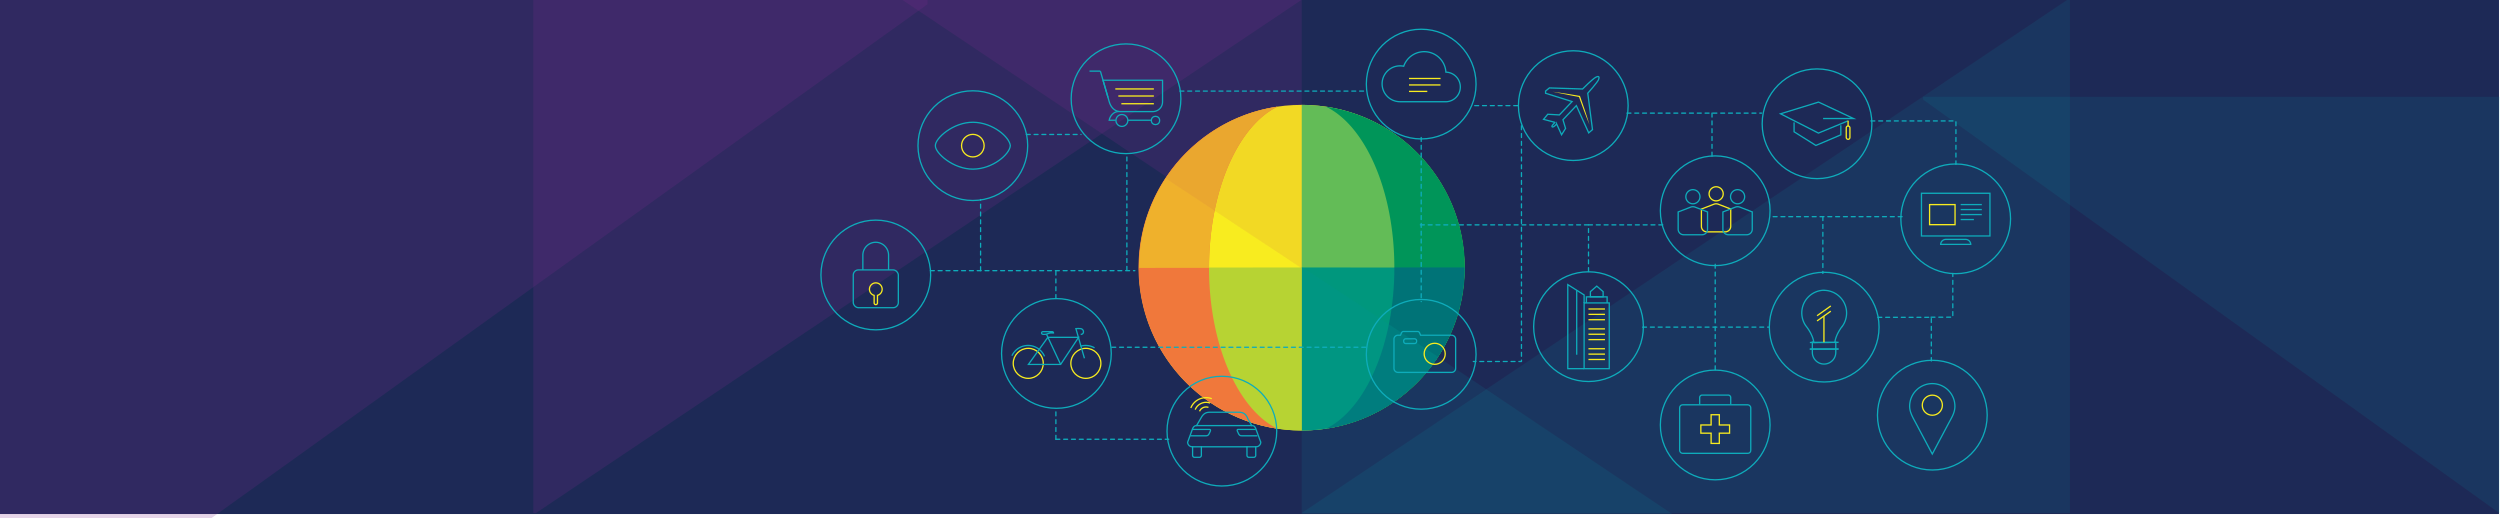 <svg xmlns="http://www.w3.org/2000/svg" viewBox="0 0 1920 398"><defs><style>.cls-1{isolation:isolate;}.cls-2{fill:#1d2956;}.cls-3{fill:#00adbc;opacity:0.1;}.cls-4{fill:#7d2a8f;opacity:0.2;}.cls-5{fill:#f8ec1f;}.cls-6{fill:#63bc57;}.cls-7{fill:#009559;}.cls-8{fill:#00977d;}.cls-9{fill:#b7d333;}.cls-10{fill:#005173;opacity:0.5;}.cls-11{fill:#00948d;opacity:0.3;}.cls-11,.cls-14{mix-blend-mode:multiply;}.cls-12{fill:#f0783b;}.cls-13{fill:#efb12c;}.cls-14{fill:#ce7047;opacity:0.15;}.cls-15,.cls-16,.cls-17{fill:none;}.cls-15,.cls-17{stroke:#0eacbb;}.cls-15,.cls-16{stroke-miterlimit:10;}.cls-16{stroke:#f8ec1f;}.cls-17{stroke-linecap:round;stroke-linejoin:round;stroke-dasharray:3;}</style></defs><title>7EDGE-Service-IoT</title><g class="cls-1"><g id="Layer_1" data-name="Layer 1"><rect class="cls-2" x="761.72" y="-762.72" width="395" height="1920" transform="translate(1156.5 -761.95) rotate(90)"/><polygon class="cls-3" points="1284.32 394.78 1000.6 204.59 999.72 204.59 999.72 394.78 1284.32 394.78"/><polygon class="cls-4" points="692.86 -0.22 998.72 204.8 999.72 204.8 999.72 -0.22 692.86 -0.22"/><polygon class="cls-4" points="999.72 -0.22 411.51 394.06 409.6 394.06 409.6 -0.22 999.72 -0.22"/><polygon class="cls-3" points="999.6 394.06 1587.81 -0.22 1589.72 -0.22 1589.72 394.06 999.6 394.06"/><polygon class="cls-3" points="1920.78 395 1920.78 74.35 1476.95 74.35 1476.95 76.5 1920.78 395"/><polygon class="cls-4" points="162.25 398 712.36 3.23 712.36 -0.22 -0.78 -0.22 -0.78 398 162.25 398"/><circle class="cls-5" cx="999.69" cy="205.58" r="125.03"/><path class="cls-6" d="M999.72,80.55V330.61a125,125,0,0,0,0-250.06Z"/><path class="cls-7" d="M1018.39,81.94c30.24,14.79,52.47,64.54,52.47,123.64s-22.23,108.84-52.47,123.64a125,125,0,0,0,0-247.28Z"/><path class="cls-8" d="M999.72,205.43V330.61a125,125,0,0,0,125-125s0-.1,0-.15Z"/><path class="cls-9" d="M999.72,205.43V330.61a125,125,0,0,1-125-125s0-.1,0-.15Z"/><path class="cls-10" d="M1070.87,205.43s0,.1,0,.15c0,59.1-22.23,108.84-52.47,123.64h0l2.19-.35.75-.12,2-.37.92-.18,1.91-.4,1-.21,1.86-.43,1-.24,1.84-.47,1-.26,1.85-.52.91-.27,1.88-.57.79-.26,2-.65.43-.15q3.65-1.27,7.2-2.75l.21-.09,1.92-.83.73-.32,1.75-.8.87-.41,1.66-.81.92-.46,1.61-.83.93-.49,1.58-.86.92-.51,1.57-.89.88-.52,1.57-.94.8-.5,1.63-1,.54-.36q2.91-1.9,5.7-4l.61-.44,1.45-1.1.83-.64,1.34-1.07.89-.72,1.28-1.07.91-.77,1.24-1.08.91-.81,1.2-1.09.9-.84,1.17-1.11.89-.87,1.14-1.13.86-.88,1.12-1.16.81-.87q1.26-1.35,2.48-2.74l.45-.51,1-1.17.86-1,.94-1.16.86-1.07.91-1.17.85-1.11.87-1.17.83-1.14.84-1.18.82-1.18.81-1.19.8-1.22.77-1.19.79-1.27.72-1.17.81-1.36.65-1.12c.31-.54.61-1.09.91-1.63l.49-.89q.67-1.24,1.32-2.5l.51-1c.26-.53.53-1,.78-1.58l.54-1.14c.23-.49.47-1,.69-1.49l.53-1.19c.22-.49.43-1,.64-1.47l.51-1.22q.31-.74.61-1.48l.49-1.23q.29-.75.57-1.51l.45-1.23q.28-.77.55-1.56c.14-.4.28-.81.42-1.22s.35-1.08.53-1.63c.12-.39.25-.78.37-1.17.18-.59.36-1.18.53-1.78.1-.35.21-.69.31-1q.34-1.21.66-2.43l.11-.42q.37-1.43.7-2.87c.07-.32.14-.63.21-1,.15-.65.29-1.3.43-2,.08-.38.15-.77.23-1.16.12-.59.23-1.18.34-1.78.07-.41.14-.82.21-1.24.1-.57.2-1.15.29-1.72.07-.43.13-.85.19-1.28s.16-1.14.24-1.71.11-.86.16-1.3.13-1.15.2-1.72.09-.86.13-1.3c.06-.59.11-1.18.16-1.76,0-.42.07-.85.1-1.27,0-.62.08-1.23.12-1.85,0-.4,0-.8.07-1.2,0-.68.06-1.37.08-2.05,0-.34,0-.68,0-1q0-1.54,0-3.09s0-.1,0-.15Z"/><path class="cls-11" d="M999.72,205.43V330.61A124.92,124.92,0,0,0,1104.35,274l-103.7-68.56Z"/><path class="cls-12" d="M981,329.22c-30.24-14.79-52.47-64.54-52.47-123.64S950.8,96.74,981,81.94a125,125,0,0,0,0,247.28Z"/><path class="cls-13" d="M928.56,205.73s0-.1,0-.15c0-59.1,22.23-108.84,52.47-123.64h0l-2.19.35-.75.12-2,.37-.92.18-1.91.4-1,.21-1.86.43-1,.24-1.84.47-1,.26-1.85.52-.91.27-1.88.57-.79.26-2,.65-.43.15q-3.65,1.27-7.2,2.75l-.21.09-1.92.83-.73.32-1.75.8-.87.41-1.66.81-.92.46-1.61.83-.93.49-1.58.86-.92.51-1.57.89L936,98l-1.57.94-.8.5-1.63,1-.54.36q-2.91,1.9-5.7,4l-.61.44-1.45,1.1-.83.64L921.57,108l-.89.72-1.28,1.07-.91.77-1.24,1.08-.91.81-1.2,1.09-.9.84-1.17,1.11-.89.87L911,117.48l-.86.88L909,119.53l-.81.87q-1.26,1.35-2.48,2.74l-.45.51-1,1.17-.86,1L902.5,127l-.86,1.07-.91,1.17-.85,1.11-.87,1.17-.83,1.14-.84,1.18-.82,1.18-.81,1.19-.8,1.22-.77,1.19-.79,1.27-.72,1.17-.81,1.36-.65,1.12c-.31.54-.61,1.09-.91,1.63l-.49.89q-.67,1.24-1.32,2.5l-.51,1c-.26.53-.53,1-.78,1.58l-.54,1.14c-.23.49-.47,1-.69,1.49l-.53,1.19c-.22.49-.43,1-.64,1.47l-.51,1.22q-.31.74-.61,1.48l-.49,1.23q-.29.75-.57,1.51l-.45,1.23q-.28.77-.55,1.56c-.14.4-.28.81-.42,1.22s-.35,1.08-.53,1.63c-.12.39-.25.78-.37,1.17-.18.59-.36,1.18-.53,1.78-.1.35-.21.69-.31,1q-.34,1.21-.66,2.43l-.11.42q-.37,1.43-.7,2.87c-.07.32-.14.63-.21,1-.15.65-.29,1.3-.43,2-.08.38-.15.77-.23,1.16-.12.59-.23,1.18-.34,1.78-.07.41-.14.82-.21,1.24-.1.57-.2,1.15-.29,1.72-.07.43-.13.85-.19,1.28s-.16,1.14-.24,1.71-.11.86-.16,1.3-.13,1.15-.2,1.72-.09.86-.13,1.3c-.06.59-.11,1.18-.16,1.76,0,.42-.07.85-.1,1.27,0,.62-.08,1.23-.12,1.85,0,.4,0,.8-.07,1.2,0,.68-.06,1.37-.08,2.05,0,.34,0,.68,0,1q0,1.54,0,3.09s0,.1,0,.15Z"/><path class="cls-14" d="M999.72,205.43V80.25a124.92,124.92,0,0,0-104.63,56.62l103.7,68.56Z"/><polyline class="cls-15" points="1377.85 93.99 1377.85 101.2 1394.59 111.71 1413.75 103.56 1413.75 96.19"/><polyline class="cls-15" points="1400.14 91.04 1423.53 91.04 1396.62 78.41 1367.44 87.39 1396.56 102.2 1419.14 92.86"/><rect class="cls-15" x="1289.97" y="310.9" width="54.62" height="37.27" rx="2.26" ry="2.26"/><polygon class="cls-16" points="1328.3 326.38 1320.43 326.38 1320.43 318.52 1314.13 318.52 1314.13 326.38 1306.26 326.38 1306.26 332.68 1314.13 332.68 1314.13 340.55 1320.43 340.55 1320.43 332.68 1328.3 332.68 1328.3 326.38"/><path class="cls-15" d="M1305.35,310.61v-5.26a1.92,1.92,0,0,1,1.92-1.92h20a1.92,1.92,0,0,1,1.92,1.92v5.26"/><path class="cls-16" d="M1318,154.28a5.42,5.42,0,1,0-5.42-5.42A5.42,5.42,0,0,0,1318,154.28Zm1.5,2.49a4.91,4.91,0,0,0-3.05,0l-9.77,3.78,0,13.31a4.22,4.22,0,0,0,4.2,4.2H1325a4.22,4.22,0,0,0,4.2-4.2V160.53Z"/><path class="cls-15" d="M1334.47,156.51a5.42,5.42,0,1,0-5.42-5.42A5.42,5.42,0,0,0,1334.47,156.51ZM1336,159a4.91,4.91,0,0,0-3.05,0l-9.77,3.78,0,13.31a4.22,4.22,0,0,0,4.2,4.2h14.15a4.22,4.22,0,0,0,4.2-4.2V162.76Z"/><path class="cls-15" d="M1300.15,156.51a5.42,5.42,0,1,0-5.42-5.42A5.42,5.42,0,0,0,1300.15,156.51Zm1.5,2.49a4.91,4.91,0,0,0-3.05,0l-9.77,3.78,0,13.31a4.22,4.22,0,0,0,4.2,4.2h14.15a4.22,4.22,0,0,0,4.2-4.2V162.76Z"/><rect class="cls-15" x="1485.59" y="138.54" width="32.79" height="52.6" transform="translate(1666.82 -1337.15) rotate(90)"/><path class="cls-15" d="M1509.61,183.86h-15.25a4,4,0,0,0-3.94,3.81h23.13A4,4,0,0,0,1509.61,183.86Z"/><line class="cls-15" x1="1505.79" y1="157.12" x2="1522.04" y2="157.12"/><line class="cls-15" x1="1505.79" y1="160.95" x2="1522.04" y2="160.95"/><line class="cls-15" x1="1505.79" y1="164.79" x2="1522.04" y2="164.79"/><line class="cls-15" x1="1505.79" y1="168.62" x2="1515.95" y2="168.62"/><path class="cls-15" d="M1400.93,222.89h-.06a17.42,17.42,0,0,0-14.11,27.17c5.59,7,6.15,12.19,6.27,13l16.13-.08c.12-.77.62-6,6.15-13a17.42,17.42,0,0,0-14.38-27Z"/><path class="cls-15" d="M1409.88,262.14v8.45a9,9,0,0,1-9,9h0a9,9,0,0,1-9-9v-8.45"/><line class="cls-15" x1="1389.86" y1="268.09" x2="1411.94" y2="268.09"/><line class="cls-15" x1="1389.98" y1="268.15" x2="1412.05" y2="268.04"/><line class="cls-15" x1="1389.98" y1="263.03" x2="1412.05" y2="262.92"/><polyline class="cls-17" points="1090.86 172.69 1219.98 172.69 1219.98 208.93"/><line class="cls-17" x1="1132.59" y1="81.12" x2="1167.03" y2="81.12"/><line class="cls-17" x1="906.2" y1="69.96" x2="1049.03" y2="69.96"/><line class="cls-17" x1="714.53" y1="207.86" x2="871.53" y2="207.86"/><line class="cls-17" x1="753.09" y1="207.86" x2="753.09" y2="153.26"/><line class="cls-17" x1="810.92" y1="229.26" x2="810.92" y2="207.93"/><line class="cls-17" x1="865.44" y1="207.6" x2="865.44" y2="118.66"/><line class="cls-17" x1="788.2" y1="103.28" x2="830.2" y2="103.28"/><line class="cls-17" x1="1219.98" y1="172.69" x2="1277.2" y2="172.69"/><polyline class="cls-17" points="1168.48 96.59 1168.48 277.63 1131.51 277.63"/><line class="cls-17" x1="1091.48" y1="105.6" x2="1091.48" y2="231.6"/><polyline class="cls-17" points="1436.86 92.88 1502.15 92.88 1502.15 126.23"/><line class="cls-17" x1="1249.53" y1="86.88" x2="1352.86" y2="86.88"/><line class="cls-17" x1="1460.79" y1="166.41" x2="1359.03" y2="166.41"/><line class="cls-17" x1="1261.52" y1="251.23" x2="1358.89" y2="251.23"/><line class="cls-17" x1="1317.28" y1="202.97" x2="1317.28" y2="284.65"/><circle class="cls-15" cx="1317.28" cy="161.86" r="42.13"/><path class="cls-15" d="M847.21,61.61c0,.09,0,.18,0,.28l4.71,16.34c1.45,4.71,4.52,7.48,8.65,7.48h24.78a7.48,7.48,0,0,0,7.48-7.48V67.77c0-.09,0-6.07,0-6.16Z"/><line class="cls-15" x1="866.36" y1="92.34" x2="883.93" y2="92.34"/><path class="cls-15" d="M859.07,85.65c-3.66,0-6.58,3.23-7.23,6.7h5"/><circle class="cls-15" cx="861.62" cy="92.52" r="4.57"/><circle class="cls-15" cx="887.42" cy="92.52" r="3.18"/><line class="cls-15" x1="850.96" y1="74.86" x2="845.1" y2="54.67"/><line class="cls-15" x1="845.1" y1="54.63" x2="836.74" y2="54.63"/><line class="cls-16" x1="856.55" y1="68.31" x2="886.17" y2="68.31"/><line class="cls-16" x1="858.88" y1="73.73" x2="886.17" y2="73.73"/><line class="cls-16" x1="861.2" y1="79.67" x2="886.17" y2="79.67"/><circle class="cls-15" cx="864.78" cy="75.86" r="42.13"/><path class="cls-15" d="M747.43,93.9c-15.3-.19-29.27,12.35-29.07,18-.2,5.61,13.77,18.15,29.07,18,15.1-.18,27.95-11.41,28.5-18C775.37,105.31,762.53,94.08,747.43,93.9Z"/><circle class="cls-16" cx="747.14" cy="111.86" r="8.67"/><circle class="cls-15" cx="747.14" cy="111.86" r="42.13"/><rect class="cls-15" x="655.31" y="207.28" width="34.61" height="29.03" rx="3.98" ry="3.98"/><path class="cls-15" d="M662.68,207.32V195.94a9.9,9.9,0,0,1,9.87-9.87h0a9.9,9.9,0,0,1,9.87,9.87v11.38"/><path class="cls-16" d="M677.5,222.15a4.88,4.88,0,1,0-6.16,4.69v5.82a1.28,1.28,0,0,0,2.56,0v-5.82A4.87,4.87,0,0,0,677.5,222.15Z"/><circle class="cls-15" cx="672.61" cy="211.19" r="42.13"/><circle class="cls-15" cx="1395.48" cy="95.06" r="42.13"/><circle class="cls-15" cx="1501.98" cy="168.06" r="42.13"/><circle class="cls-15" cx="1400.98" cy="251.23" r="42.13"/><circle class="cls-15" cx="1317.28" cy="326.37" r="42.13"/><rect class="cls-15" x="1216.6" y="232.65" width="19.31" height="50.49"/><polyline class="cls-15" points="1216.55 283.15 1204.06 283.15 1204.06 218.58 1216.6 226.52 1216.6 232.77"/><polyline class="cls-15" points="1218.35 232.65 1218.35 228 1234.27 228 1234.27 232.65"/><polygon class="cls-15" points="1231.2 223.99 1226.31 219.74 1221.42 223.99 1221.42 227.88 1231.2 227.88 1231.2 223.99"/><line class="cls-16" x1="1219.92" y1="237.31" x2="1232.6" y2="237.31"/><line class="cls-16" x1="1219.92" y1="241.43" x2="1232.6" y2="241.43"/><line class="cls-16" x1="1219.92" y1="245.54" x2="1232.6" y2="245.54"/><line class="cls-16" x1="1219.92" y1="252.58" x2="1232.6" y2="252.58"/><line class="cls-16" x1="1219.92" y1="256.7" x2="1232.6" y2="256.7"/><line class="cls-16" x1="1219.92" y1="260.82" x2="1232.6" y2="260.82"/><line class="cls-16" x1="1219.92" y1="267.85" x2="1232.6" y2="267.85"/><line class="cls-16" x1="1219.92" y1="271.97" x2="1232.6" y2="271.97"/><line class="cls-16" x1="1219.92" y1="276.09" x2="1232.6" y2="276.09"/><path class="cls-15" d="M1210.91,222.92v49.51"/><circle class="cls-15" cx="1219.98" cy="250.87" r="42.13"/><path class="cls-15" d="M1484,294.61A17.42,17.42,0,0,0,1466.61,312c0,4.61,2.52,8.73,4.38,12.23l13,24.46,13-24.46c2.22-4,4.38-7.63,4.38-12.23A17.42,17.42,0,0,0,1484,294.61Z"/><circle class="cls-15" cx="1484.03" cy="318.83" r="42.13"/><circle class="cls-16" cx="833.94" cy="279.05" r="11.53"/><path class="cls-15" d="M829.86,265.9a13.77,13.77,0,0,1,10.75,1.24"/><circle class="cls-16" cx="789.69" cy="279.05" r="11.53"/><path class="cls-15" d="M777.17,273.21a13.68,13.68,0,0,1,25,.47"/><polyline class="cls-15" points="804.91 259.06 828.38 259.06 814.56 279.89 789.82 279.89 804.75 259.06"/><path class="cls-15" d="M832.84,275.16l-6-20.85-.55-1.92a24.37,24.37,0,0,1,3.69,0c2.68.43,3,4.38,0,4.42"/><line class="cls-15" x1="814.56" y1="279.89" x2="803.72" y2="256.73"/><path class="cls-15" d="M804.51,256.36a7.35,7.35,0,0,1-3.58.37,1,1,0,0,1-1-1h0a1,1,0,0,1,1-1h7.16a1,1,0,0,1,1,1h0C808,255.85,807.24,255.29,804.51,256.36Z"/><circle class="cls-15" cx="811.32" cy="271.45" r="42.13"/><line class="cls-16" x1="1400.78" y1="262.85" x2="1400.78" y2="242.85"/><line class="cls-16" x1="1395.5" y1="246.47" x2="1406.06" y2="238.97"/><line class="cls-16" x1="1395.5" y1="242.47" x2="1406.06" y2="234.97"/><circle class="cls-16" cx="1484.03" cy="311.19" r="7.72"/><rect class="cls-16" x="1483.99" y="155.06" width="15.43" height="19.56" transform="translate(1656.54 -1326.87) rotate(90)"/><line class="cls-16" x1="1419.33" y1="92.65" x2="1419.33" y2="97.01"/><rect class="cls-16" x="1417.91" y="96.72" width="2.84" height="10.3" rx="1.42" ry="1.42"/><polyline class="cls-17" points="1442.22 243.7 1483.25 243.7 1483.25 277.23"/><polyline class="cls-17" points="1483.03 243.61 1499.75 243.61 1499.75 210.08"/><line class="cls-17" x1="1399.96" y1="166.41" x2="1399.96" y2="209.98"/><circle class="cls-15" cx="1208.28" cy="81.12" r="42.13"/><path class="cls-15" d="M1225.56,59.34c-2.63,1.4-10.14,9-10.14,9l-25.51-.81L1187,69.93v1.7L1207.35,78l-9.74,10.26-8.92-.51-3.25,3.9,8.79,2.33c.11-.1,0,0,0,0h0c-.12.11-.48.49-1.52,1.64-1.83,2-.3,2.51,1.23,1.17s1.55-1.63,1.55-1.63l3.79,8.34,3.07-4.88-2-6.65,10.29-10.85,9.48,20.94,2.92-2.52L1219.4,71.6s7.38-8.32,8.22-10.31S1228.2,57.94,1225.56,59.34Z"/><path class="cls-5" d="M1192.36,70.43c3.48.42,6.94.93,10.4,1.47s6.91,1.11,10.35,1.71l.28,0,.1.27c1.28,3.61,2.54,7.23,3.74,10.87l1.78,5.46c.56,1.83,1.15,3.66,1.68,5.5-.75-1.77-1.44-3.55-2.15-5.33l-2.05-5.37c-1.36-3.58-2.65-7.19-3.93-10.8l.38.32c-3.44-.62-6.88-1.25-10.31-2S1195.77,71.23,1192.36,70.43Z"/><circle class="cls-15" cx="938.4" cy="331.11" r="42.13"/><path class="cls-15" d="M1110.44,55.4a16.68,16.68,0,0,0-32.4-4.53,13.77,13.77,0,1,0-2.86,27.25h36a11.38,11.38,0,0,0-.74-22.71Z"/><line class="cls-16" x1="1082.11" y1="60.28" x2="1106.32" y2="60.28"/><line class="cls-16" x1="1082.11" y1="65.24" x2="1106.32" y2="65.24"/><line class="cls-16" x1="1082.11" y1="70.2" x2="1096.15" y2="70.2"/><circle class="cls-15" cx="1091.48" cy="64.58" r="42.13"/><path class="cls-15" d="M964.56,343.13h-48.8a3.6,3.6,0,0,1-3.67-3.49l3.42-9.3c.8-2.34,1.65-3.49,3.67-3.49h42c2,0,2.66.57,3.67,3.49l3.42,9.3A3.6,3.6,0,0,1,964.56,343.13Z"/><path class="cls-15" d="M961.59,327.23l-3.18-5.45c-1.25-3.46-3.16-5.18-7-5.18H928.92c-3.86,0-5.49,2.29-7,5.18l-3.18,5.45"/><path class="cls-15" d="M915.91,342.75v7a1.47,1.47,0,0,0,1.46,1.46h3.81a1.47,1.47,0,0,0,1.46-1.46v-7"/><path class="cls-15" d="M957.67,342.75v7a1.47,1.47,0,0,0,1.46,1.46h3.81a1.47,1.47,0,0,0,1.46-1.46v-7"/><path class="cls-15" d="M915.44,329.81h13.65c1.34,0-.1,2.5-.1,2.5-.86,2.11-1.58,2.39-2.92,2.39H914.14"/><path class="cls-15" d="M964.38,329.81H950.72c-1.34,0,.1,2.5.1,2.5.86,2.11,1.58,2.39,2.92,2.39h11.92"/><path class="cls-16" d="M928.07,312.89a5.38,5.38,0,0,0-6.8,3"/><path class="cls-16" d="M929.36,309.55a9,9,0,0,0-11.44,5.05"/><path class="cls-16" d="M930.65,306.21a12.57,12.57,0,0,0-16.09,7.1"/><line class="cls-17" x1="810.92" y1="337.36" x2="897.53" y2="337.36"/><line class="cls-17" x1="810.92" y1="337.36" x2="810.92" y2="313.6"/><path class="cls-15" d="M1114.85,257.45H1091l-.43-1c-.4-1.18-.84-1.87-1.87-1.87h-10.82c-1,0-1.48.73-1.87,1.87l-.43,1h-1.93a3.08,3.08,0,0,0-3.08,3.08v22.38a3.08,3.08,0,0,0,3.08,3.08h41.2a3.08,3.08,0,0,0,3.08-3.08V260.53A3.08,3.08,0,0,0,1114.85,257.45Zm-26.91,4.83a1.54,1.54,0,0,1-1.54,1.54h-6.82a1.54,1.54,0,0,1-1.54-1.54v-.54a1.54,1.54,0,0,1,1.54-1.54h6.82a1.54,1.54,0,0,1,1.54,1.54Z"/><circle class="cls-15" cx="1091.48" cy="272.12" r="42.13"/><circle class="cls-16" cx="1101.84" cy="271.72" r="8.09"/><line class="cls-17" x1="853.86" y1="266.69" x2="1048.86" y2="266.69"/><line class="cls-17" x1="1314.82" y1="86.88" x2="1314.82" y2="120.23"/></g></g></svg>